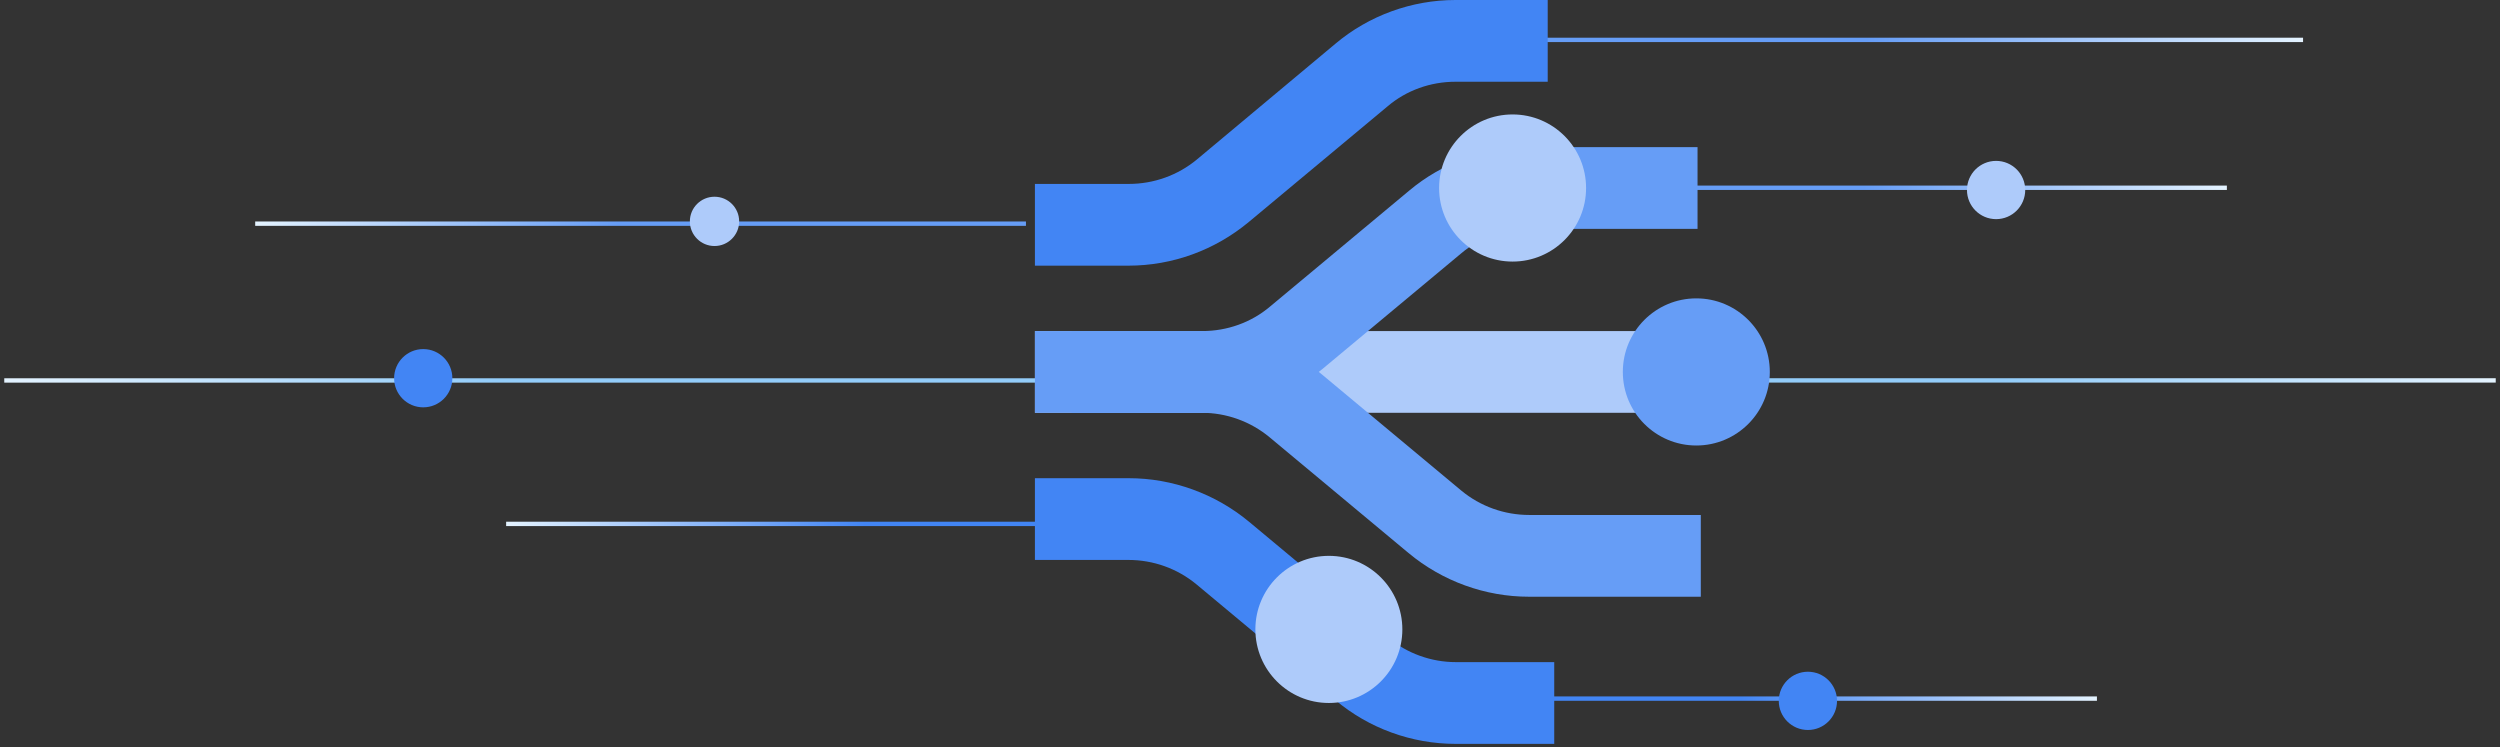 <svg width="572" height="171" viewBox="0 0 572 171" fill="none" xmlns="http://www.w3.org/2000/svg">
<rect x="0" y="0" width="572" height="171" fill="#333333" stroke="none"/>
<path d="M509.509 42.961L333.162 42.961" stroke="url(#paint0_linear_4177_1457)"/>
<path d="M58.389 51.174L234.736 51.174" stroke="url(#paint1_linear_4177_1457)"/>
<path d="M526.939 9.127L314.707 9.127" stroke="url(#paint2_linear_4177_1457)"/>
<path d="M479.776 159.842H349.566" stroke="url(#paint3_linear_4177_1457)"/>
<path d="M115.804 119.867L246.014 119.867" stroke="url(#paint4_linear_4177_1457)"/>
<path d="M0.975 87.049L240.889 87.049" stroke="url(#paint5_linear_4177_1457)"/>
<path d="M571.025 87.037L331.111 87.037" stroke="url(#paint6_linear_4177_1457)"/>
<circle cx="456.707" cy="43.475" r="6.664" fill="#AECBFA"/>
<circle cx="413.647" cy="160.356" r="6.664" fill="#4285F4"/>
<circle cx="96.836" cy="86.535" r="6.664" fill="#4285F4"/>
<circle cx="5.639" cy="5.639" r="5.639" transform="matrix(-1 0 0 1 169.119 45.012)" fill="#AECBFA"/>
<g clip-path="url(#clip0_4177_1457)">
<path d="M396.525 75.746H236.787V94.449H396.525V75.746Z" fill="#AECBFA"/>
<path d="M275.087 94.448H236.787V75.745H275.087C280.785 75.745 286.296 73.781 290.593 70.135L322.354 43.67C330.014 37.218 339.822 33.664 349.818 33.664H388.398V52.367H349.818C344.12 52.367 338.608 54.331 334.311 57.978L302.55 84.442C294.797 90.895 285.082 94.448 275.087 94.448Z" fill="#669DF6"/>
<path d="M258.272 60.784H236.787V42.081H258.272C263.971 42.081 269.482 40.117 273.872 36.47L305.54 10.006C313.2 3.554 323.008 0 333.003 0H354.115V18.703H333.003C327.305 18.703 321.794 20.667 317.497 24.314L285.736 50.778C277.983 57.23 268.268 60.784 258.179 60.784H258.272Z" fill="#4285F4"/>
<path d="M333.003 170.196C323.008 170.196 313.2 166.643 305.54 160.19L273.779 133.726C269.389 130.079 263.877 128.115 258.179 128.115H236.787V109.412H258.272C268.268 109.412 278.076 112.966 285.829 119.418L317.59 145.883C321.98 149.53 327.492 151.493 333.097 151.493H355.609V170.196H333.097H333.003Z" fill="#4285F4"/>
<path d="M389.051 136.53H349.817C339.821 136.53 330.013 132.977 322.26 126.524L290.499 100.06C286.109 96.413 280.597 94.449 274.992 94.449H245.193V75.746H275.086C285.081 75.746 294.889 79.3 302.549 85.752L334.31 112.217C338.701 115.864 344.212 117.827 349.91 117.827H389.144V136.53H389.051Z" fill="#669DF6"/>
<path d="M388.117 101.931C397.404 101.931 404.932 94.394 404.932 85.098C404.932 75.802 397.404 68.266 388.117 68.266C378.831 68.266 371.303 75.802 371.303 85.098C371.303 94.394 378.831 101.931 388.117 101.931Z" fill="#669DF6"/>
<path d="M346.08 59.849C355.366 59.849 362.895 52.312 362.895 43.016C362.895 33.72 355.366 26.184 346.08 26.184C336.794 26.184 329.266 33.72 329.266 43.016C329.266 52.312 336.794 59.849 346.08 59.849Z" fill="#AECBFA"/>
<path d="M304.045 160.843C313.331 160.843 320.859 153.307 320.859 144.01C320.859 134.714 313.331 127.178 304.045 127.178C294.759 127.178 287.23 134.714 287.23 144.01C287.23 153.307 294.759 160.843 304.045 160.843Z" fill="#AECBFA"/>
</g>
<defs>
<linearGradient id="paint0_linear_4177_1457" x1="333.162" y1="43.461" x2="509.509" y2="43.461" gradientUnits="userSpaceOnUse">
<stop offset="0.529" stop-color="#669DF6"/>
<stop offset="1" stop-color="#E4F3FF"/>
</linearGradient>
<linearGradient id="paint1_linear_4177_1457" x1="234.736" y1="50.674" x2="58.389" y2="50.674" gradientUnits="userSpaceOnUse">
<stop offset="0.529" stop-color="#669DF6"/>
<stop offset="1" stop-color="#E4F3FF"/>
</linearGradient>
<linearGradient id="paint2_linear_4177_1457" x1="314.707" y1="9.627" x2="526.939" y2="9.627" gradientUnits="userSpaceOnUse">
<stop offset="0.529" stop-color="#669DF6"/>
<stop offset="1" stop-color="#E4F3FF"/>
</linearGradient>
<linearGradient id="paint3_linear_4177_1457" x1="349.566" y1="160.342" x2="479.776" y2="160.342" gradientUnits="userSpaceOnUse">
<stop offset="0.37" stop-color="#4285F4"/>
<stop offset="1" stop-color="#E4F3FF"/>
</linearGradient>
<linearGradient id="paint4_linear_4177_1457" x1="246.014" y1="119.367" x2="115.804" y2="119.367" gradientUnits="userSpaceOnUse">
<stop offset="0.37" stop-color="#4285F4"/>
<stop offset="1" stop-color="#E4F3FF"/>
</linearGradient>
<linearGradient id="paint5_linear_4177_1457" x1="240.889" y1="86.549" x2="0.975" y2="86.549" gradientUnits="userSpaceOnUse">
<stop offset="0.529" stop-color="#93CCF9"/>
<stop offset="1" stop-color="#E4F3FF"/>
</linearGradient>
<linearGradient id="paint6_linear_4177_1457" x1="331.111" y1="87.537" x2="571.025" y2="87.537" gradientUnits="userSpaceOnUse">
<stop offset="0.529" stop-color="#93CCF9"/>
<stop offset="1" stop-color="#E4F3FF"/>
</linearGradient>
<clipPath id="clip0_4177_1457">
<rect width="168.145" height="170.195" fill="white" transform="translate(236.787)"/>
</clipPath>
</defs>
</svg>
